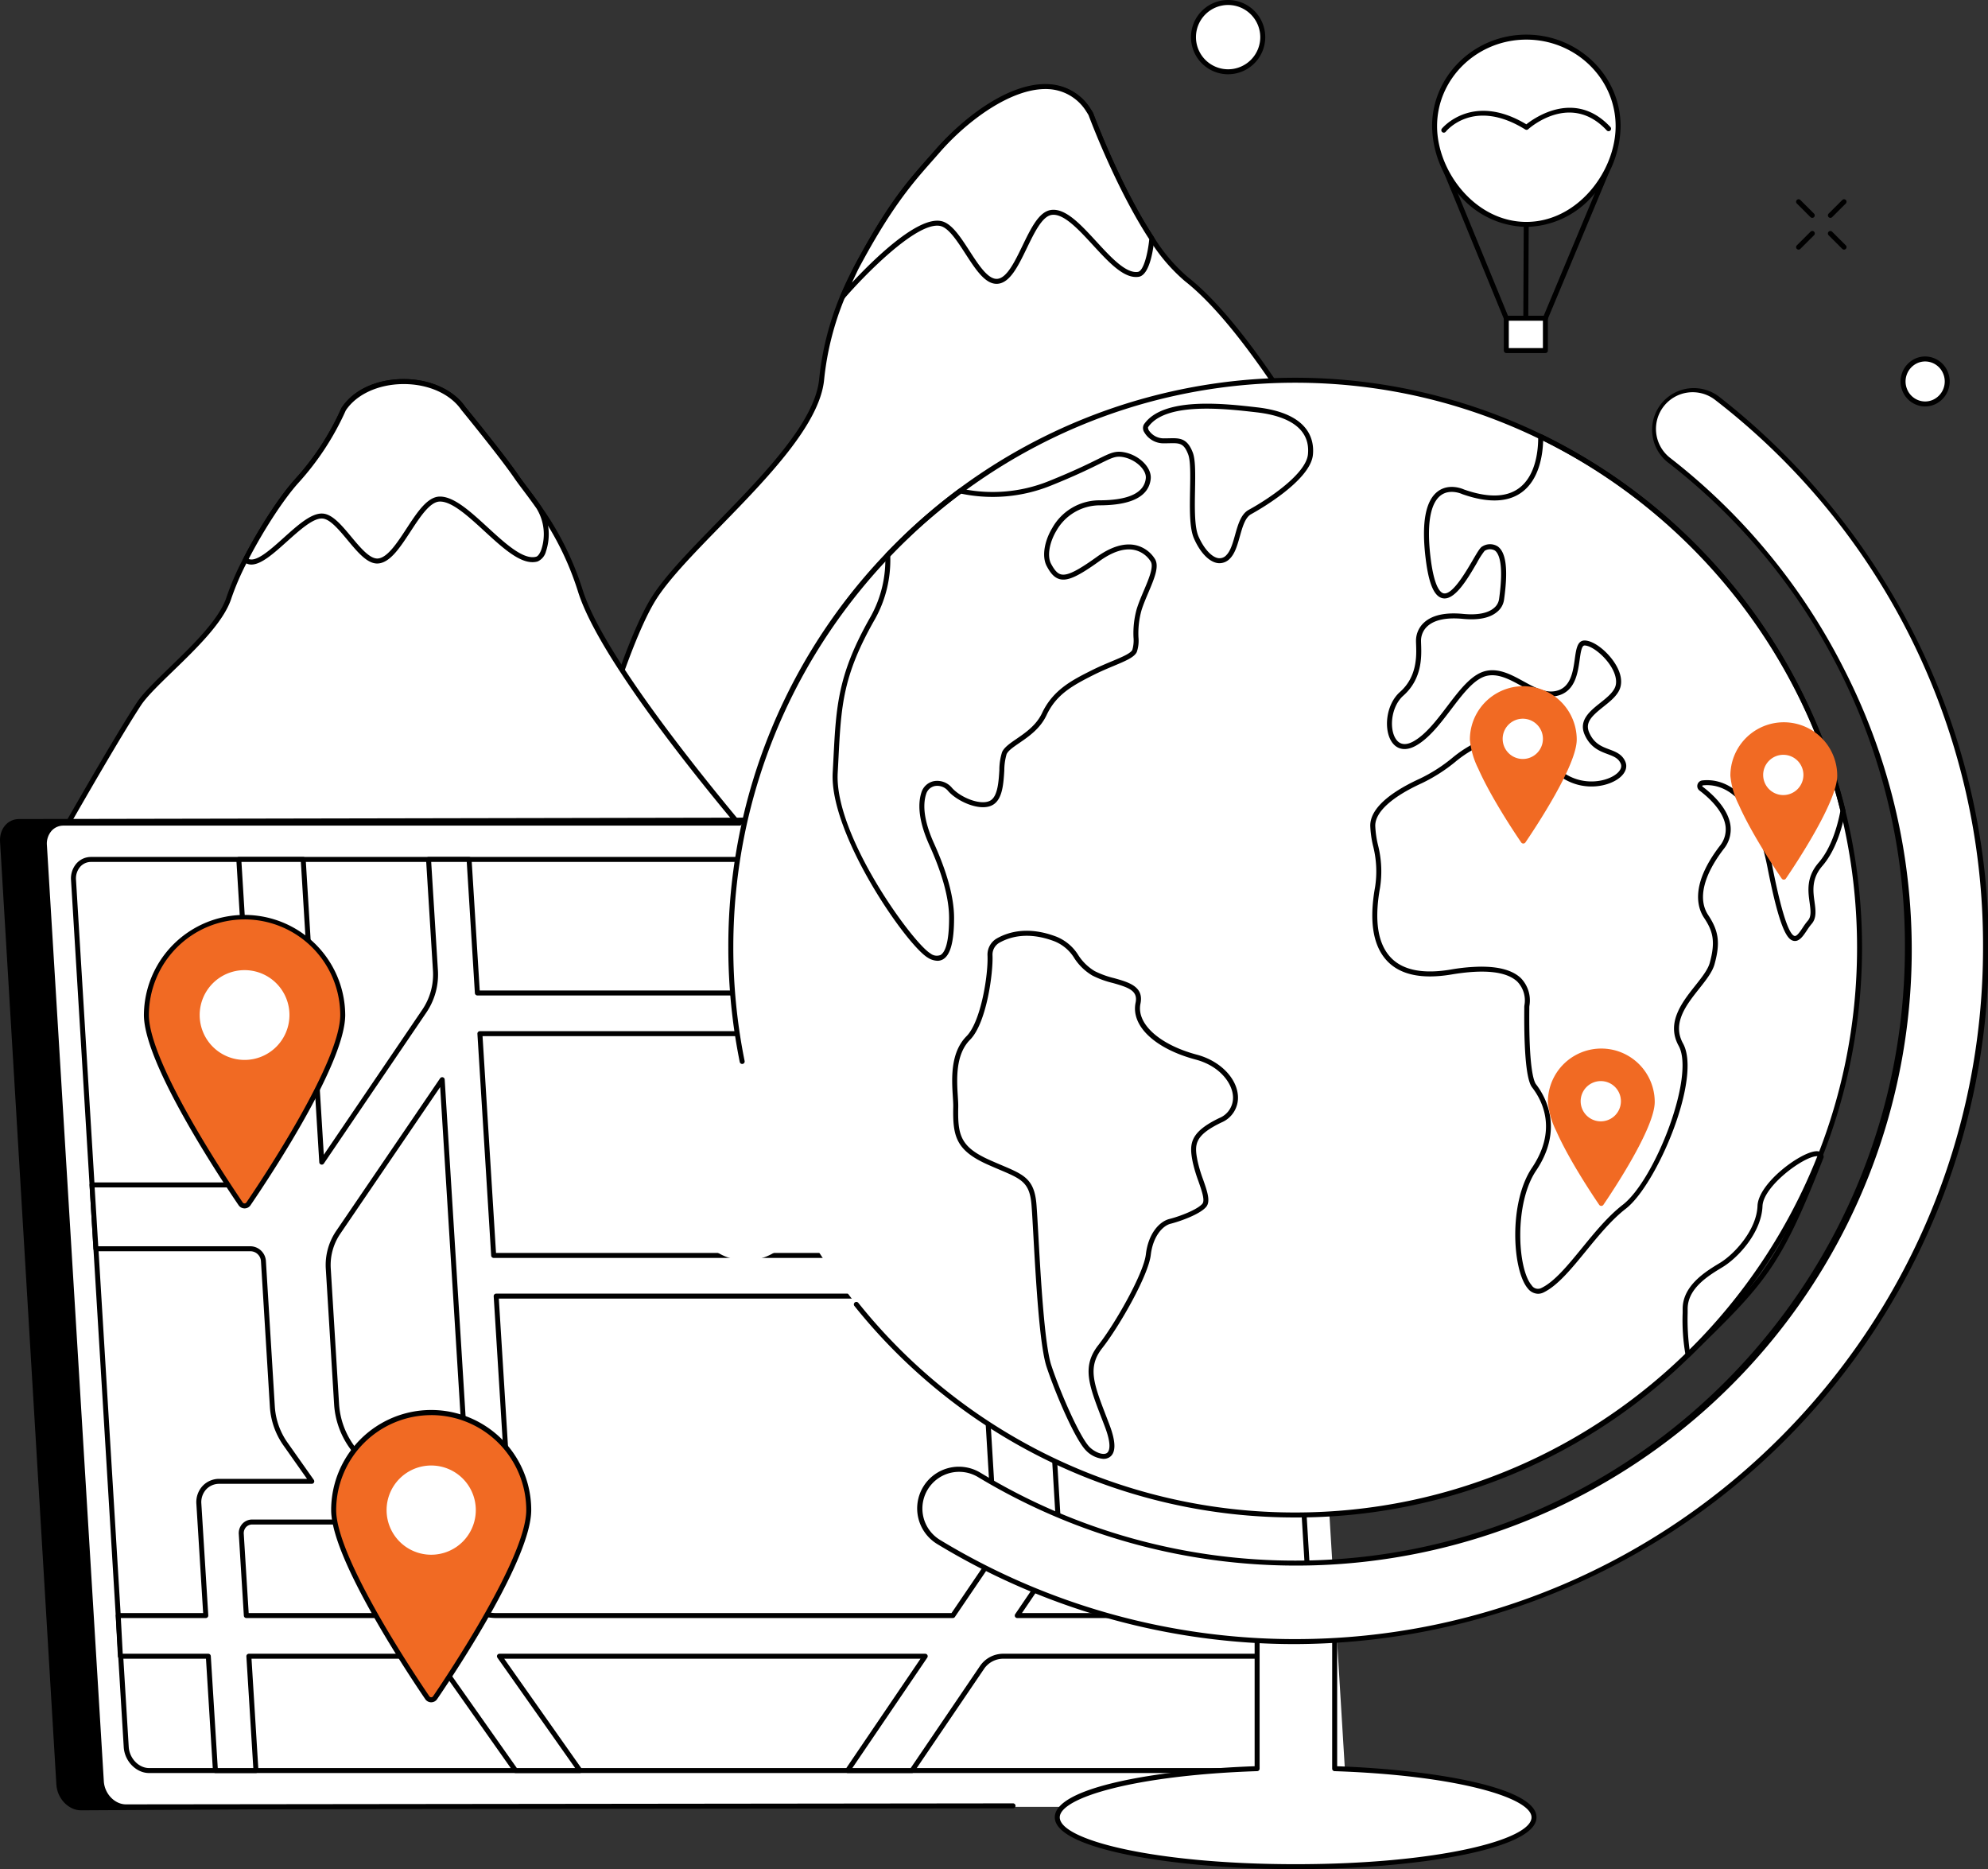 <svg xmlns="http://www.w3.org/2000/svg" xmlns:xlink="http://www.w3.org/1999/xlink" id="Group_10439" data-name="Group 10439" width="474.854" height="446.396" viewBox="0 0 474.854 446.396"><rect x="0" y="0" width="474.854" height="446.396" fill="#333333" stroke="none"/><defs><clipPath id="clip-path"><rect id="Rectangle_5141" data-name="Rectangle 5141" width="474.854" height="446.396" fill="none"></rect></clipPath></defs><g id="Group_10439-2" data-name="Group 10439" clip-path="url(#clip-path)"><path id="Path_8486" data-name="Path 8486" d="M28.914,363.175c65.478,60.719,165.381,83.513,237.9,77.129,28.3-2.491,103.329-9.1,149.509-67.874.8-1.017,2.913-3.8,5.724-8.068Z" transform="translate(-11.716 -147.159)" fill="#fff"></path><path id="Path_8487" data-name="Path 8487" d="M204.4,366.456a.595.595,0,0,1-.52-.883l1.544-2.785a.595.595,0,1,1,1.04.577l-1.544,2.785a.594.594,0,0,1-.521.306" transform="translate(-82.582 -146.878)"></path><path id="Path_8488" data-name="Path 8488" d="M14.056,371.162a.595.595,0,0,1-.5-.92L14.7,368.5a.595.595,0,0,1,1,.651l-1.135,1.736a.594.594,0,0,1-.5.269" transform="translate(-5.455 -149.21)"></path><path id="Path_8489" data-name="Path 8489" d="M455.166,219.6l-229.557,3.656s12.673-51.752,22.184-66.47c8.886-13.745,38.275-35.656,39.875-51.941A69.631,69.631,0,0,1,292.649,85.1c.987-2.4,2.075-4.683,3.228-6.843,8.833-16.594,13.5-21.124,19.03-27.464C325.184,39,343.128,28.034,351.432,40.55c.065.089.125.184.184.28.119.2.237.391.356.593l.007.012c.2.528,6.515,17.472,14.533,29.68a41.641,41.641,0,0,0,8.316,9.763c31.54,24.76,80.337,138.72,80.337,138.72" transform="translate(-91.417 -14.184)" fill="#fff"></path><path id="Path_8490" data-name="Path 8490" d="M225.2,223.443a.594.594,0,0,1-.578-.736c.518-2.117,12.806-52.017,22.263-66.652,3.23-5,9.134-11.052,15.384-17.463,10.966-11.248,23.395-24,24.4-34.213a70.386,70.386,0,0,1,5.023-19.913c.957-2.325,2.051-4.646,3.253-6.9,7.963-14.959,12.564-20.164,17.435-25.674.552-.625,1.107-1.253,1.671-1.9,7.3-8.374,18.729-16.559,27.8-15.958a12.135,12.135,0,0,1,9.673,5.78c.054.071.118.174.183.277.134.22.255.418.375.622a.8.8,0,0,1,.051.107c.262.705,6.5,17.417,14.473,29.56A40.754,40.754,0,0,0,374.791,80c31.3,24.57,80.028,137.813,80.517,138.954a.6.6,0,0,1-.537.829l-229.558,3.656ZM340.883,35.195c-8.519,0-19.065,7.706-25.933,15.582-.566.65-1.124,1.28-1.677,1.906-4.824,5.457-9.38,10.611-17.276,25.446-1.184,2.217-2.261,4.5-3.2,6.79a69.2,69.2,0,0,0-4.939,19.577c-1.044,10.631-13.627,23.539-24.73,34.927-6.207,6.367-12.071,12.382-15.237,17.279-8.727,13.507-20.318,59.126-21.92,65.54l227.894-3.629C449.389,208.3,403.72,104.227,374.056,80.94a41.871,41.871,0,0,1-8.446-9.9c-7.924-12.064-14.135-28.568-14.578-29.755-.1-.175-.216-.361-.33-.547-.054-.085-.1-.162-.154-.235a11.022,11.022,0,0,0-8.777-5.275c-.293-.019-.591-.029-.889-.029" transform="translate(-91.012 -13.779)"></path><path id="Path_8491" data-name="Path 8491" d="M412.214,71.078s-.7,8.125-3.222,8.523c-6.307.985-14.492-15.734-20.8-14.778-5.172.784-7.674,16.161-12.9,16.452-4.839.267-8.8-12.926-13.564-13.822C354.53,66.093,338.32,85,338.32,85l3.227-6.843c8.833-16.594,14.05-21.749,19.578-28.089C371.4,38.278,388.8,27.932,397.1,40.449c.066.089.125.184.184.279.119.2.238.391.357.593l.006.012c.2.528,6.515,17.472,14.534,29.68Z" transform="translate(-137.088 -14.082)" fill="#fff"></path><path id="Path_8492" data-name="Path 8492" d="M337.914,85.184a.6.6,0,0,1-.538-.849l3.227-6.842c7.98-14.992,13.068-20.75,17.988-26.317.559-.633,1.118-1.265,1.68-1.909,6.567-7.532,17.6-16.1,27.063-15.483a12.39,12.39,0,0,1,9.858,5.93c.054.071.119.174.183.277.135.219.255.417.375.623a.7.7,0,0,1,.051.106c.262.706,6.5,17.417,14.474,29.56a.555.555,0,0,1,.043.079l.03.064a.593.593,0,0,1,.052.3c-.124,1.434-.885,8.612-3.722,9.06-3.474.539-7.1-3.4-10.939-7.572-3.456-3.754-7.032-7.64-9.87-7.205-2.237.338-4.1,4.184-5.9,7.9-2.086,4.312-4.056,8.385-7.057,8.552-2.875.168-5.189-3.418-7.641-7.2-1.988-3.07-4.045-6.247-6.067-6.627-5.621-1.058-18.394,12.161-22.841,17.345a.6.6,0,0,1-.452.208m48.47-50.241c-8.311,0-18.558,7.47-25.216,15.106-.564.646-1.124,1.28-1.686,1.915-4.874,5.516-9.915,11.218-17.816,26.062l-1.492,3.163c4.987-5.351,15.569-15.808,21.253-14.727,2.523.475,4.622,3.717,6.844,7.149,2.16,3.336,4.384,6.784,6.577,6.664,2.3-.127,4.208-4.07,6.052-7.883,2.023-4.181,3.933-8.129,6.79-8.563,3.471-.525,7.089,3.411,10.923,7.577,3.46,3.759,7.038,7.639,9.879,7.2,1.391-.219,2.406-4.628,2.705-7.8-7.886-12.054-14.056-28.448-14.5-29.63-.1-.175-.217-.361-.33-.547-.054-.086-.1-.163-.154-.236a11.281,11.281,0,0,0-8.962-5.425c-.288-.018-.58-.029-.873-.029" transform="translate(-136.682 -13.677)"></path><path id="Path_8493" data-name="Path 8493" d="M192.468,270.729,14.46,272.159s17.387-30.968,24.556-41.923c3.8-5.822,18.742-16.694,21.536-25.419a63.252,63.252,0,0,1,3.929-9.039c3.6-7.021,8.56-14.719,12.215-18.772a63.852,63.852,0,0,0,11.241-17.193l.006-.006c5.7-8.713,22.7-8.819,28.6-.178l.059.071c.785.962,9.243,11.306,12.62,16.25,1.225,1.786,3.145,4.16,5.3,7.234a71.026,71.026,0,0,1,9.956,19.959c6.467,20.825,47.994,67.586,47.994,67.586" transform="translate(-5.859 -62.081)" fill="#fff"></path><path id="Path_8494" data-name="Path 8494" d="M14.055,272.349a.595.595,0,0,1-.519-.886c.174-.31,17.479-31.11,24.577-41.957,1.457-2.23,4.393-5.073,7.793-8.364,5.61-5.432,11.969-11.587,13.674-16.911a63.706,63.706,0,0,1,3.967-9.13c3.742-7.293,8.686-14.888,12.3-18.9a63.634,63.634,0,0,0,11.129-17.014.6.6,0,0,1,.084-.147c2.778-4.215,8.236-6.768,14.61-6.831,6.379-.043,12.1,2.5,14.954,6.677l.094.11c2.175,2.664,9.51,11.708,12.585,16.211.56.816,1.269,1.759,2.089,2.851.958,1.275,2.044,2.72,3.2,4.377a71.378,71.378,0,0,1,10.038,20.124c6.355,20.465,47.456,66.9,47.871,67.367a.595.595,0,0,1-.44.99L14.06,272.349Zm74-112.653A65.422,65.422,0,0,1,76.733,177c-3.554,3.941-8.428,11.433-12.127,18.645a62.56,62.56,0,0,0-3.892,8.949c-1.8,5.608-8.269,11.874-13.98,17.4-3.209,3.107-6.241,6.041-7.625,8.16-6.394,9.771-21.122,35.831-24.032,40.995l175.677-1.411c-6.15-7-41.262-47.531-47.253-66.825a70.259,70.259,0,0,0-9.876-19.794c-1.149-1.64-2.228-3.076-3.18-4.343-.829-1.1-1.545-2.057-2.119-2.895-3.05-4.466-10.358-13.476-12.525-16.131l-.121-.146c-2.669-3.9-8-6.258-14-6.2-5.887.059-11.1,2.47-13.627,6.294" transform="translate(-5.454 -61.677)"></path><path id="Path_8495" data-name="Path 8495" d="M168.2,195.6c-6.373,1.846-16.656-14.558-23.284-14.326-5.225.184-9.529,14.529-14.754,14.79-4.232.214-8.886-10.363-13.113-10.73-5.278-.463-14.5,13.852-18.493,10.445,3.6-7.021,8.56-14.719,12.216-18.772a63.841,63.841,0,0,0,11.24-17.193l.006-.006c5.7-8.713,22.7-8.819,28.6-.178l.059.071c.785.962,9.243,11.306,12.62,16.25,1.225,1.786,3.145,4.16,5.3,7.234,3.205,4.928,1.634,11.829-.393,12.416" transform="translate(-39.936 -62.081)" fill="#fff"></path><path id="Path_8496" data-name="Path 8496" d="M99.591,196.506a2.72,2.72,0,0,1-1.824-.68.594.594,0,0,1-.143-.723c3.742-7.295,8.686-14.889,12.3-18.9a63.652,63.652,0,0,0,11.129-17.014.58.58,0,0,1,.084-.147c2.778-4.215,8.236-6.768,14.609-6.831s12.1,2.5,14.955,6.677l.094.109c2.175,2.665,9.51,11.707,12.585,16.211.56.817,1.268,1.76,2.089,2.852.958,1.275,2.043,2.719,3.2,4.376a12.988,12.988,0,0,1,1.272,10.929,3.589,3.589,0,0,1-1.987,2.4l-.165-.572.165.572c-3.666,1.061-8.071-2.982-12.735-7.261-3.828-3.512-7.777-7.149-10.693-7.042-2.311.082-4.653,3.662-6.917,7.124-2.53,3.867-4.919,7.52-7.828,7.665-2.476.126-4.79-2.654-7.241-5.6-2.04-2.448-4.149-4.979-5.953-5.136-2.191-.189-5.4,2.7-8.513,5.489-3.129,2.809-6.121,5.5-8.49,5.5m-.661-1.34c1.85.8,5.154-2.166,8.356-5.042,3.451-3.1,6.709-6.024,9.413-5.789,2.3.2,4.466,2.8,6.763,5.56,2.156,2.588,4.377,5.24,6.268,5.169,2.3-.115,4.636-3.681,6.891-7.129,2.543-3.887,4.945-7.559,7.872-7.662,3.4-.105,7.351,3.512,11.539,7.355,4.217,3.87,8.579,7.868,11.6,6.995.315-.092.8-.578,1.2-1.671a11.715,11.715,0,0,0-1.143-9.849c-1.138-1.624-2.217-3.06-3.169-4.328-.829-1.1-1.545-2.056-2.12-2.894-3.05-4.466-10.358-13.476-12.525-16.13l-.12-.146c-2.669-3.9-8.016-6.258-13.995-6.2-5.887.059-11.1,2.469-13.627,6.294A65.448,65.448,0,0,1,110.81,177c-3.475,3.853-8.213,11.1-11.88,18.165" transform="translate(-39.531 -61.676)"></path><path id="Path_8497" data-name="Path 8497" d="M306.089,563.6,19.353,565.237c-2.989,0-5.688-2.815-5.888-6.142L.012,333.9c-.183-3.04,1.8-5.407,4.534-5.407l286.344-.545c2.989,0,6.178,3.36,6.377,6.687L310.72,559.83c.183,3.04-1.9,3.768-4.632,3.768" transform="translate(0 -132.887)"></path><path id="Path_8498" data-name="Path 8498" d="M324.15,565.442H37.316c-2.989,0-5.688-2.78-5.888-6.065L17.837,335.843c-.183-3,1.8-5.339,4.534-5.339H309.205c2.989,0,5.687,2.779,5.887,6.065L328.684,560.1c.183,3-1.8,5.339-4.534,5.339" transform="translate(-7.223 -133.921)" fill="#fff"></path><path id="Path_8499" data-name="Path 8499" d="M503.13,379.44a.6.6,0,0,1-.593-.558l-2.6-42.682c-.181-2.985-2.606-5.506-5.294-5.506H476.075a.595.595,0,1,1,0-1.19h18.573c3.3,0,6.263,3.034,6.482,6.624l2.6,42.681a.594.594,0,0,1-.557.63h-.037" transform="translate(-192.665 -133.516)"></path><path id="Path_8500" data-name="Path 8500" d="M36.911,565.632c-3.3,0-6.264-3.033-6.482-6.624L16.838,335.474a5.826,5.826,0,0,1,1.489-4.412,4.942,4.942,0,0,1,3.639-1.558H183.471a.595.595,0,1,1,0,1.19H21.966a3.766,3.766,0,0,0-2.773,1.184,4.652,4.652,0,0,0-1.168,3.524L31.617,558.936c.181,2.985,2.606,5.506,5.294,5.506l211.881-.242h0a.595.595,0,0,1,0,1.19Z" transform="translate(-6.818 -133.516)"></path><path id="Path_8501" data-name="Path 8501" d="M322.671,562.677H47.56c-2.769,0-5.268-2.574-5.453-5.617L29.52,350.031c-.169-2.781,1.669-4.946,4.2-4.946H308.83c2.769,0,5.268,2.574,5.453,5.617l12.587,207.03c.169,2.781-1.669,4.945-4.2,4.945" transform="translate(-11.957 -139.829)" fill="#fff"></path><path id="Path_8502" data-name="Path 8502" d="M322.265,562.867H47.155c-3.074,0-5.843-2.828-6.047-6.176L28.521,349.661a5.439,5.439,0,0,1,1.391-4.119,4.623,4.623,0,0,1,3.4-1.457h275.11c3.074,0,5.843,2.828,6.047,6.176l12.588,207.03a5.439,5.439,0,0,1-1.39,4.118,4.623,4.623,0,0,1-3.4,1.457M33.314,345.275a3.444,3.444,0,0,0-2.536,1.083,4.264,4.264,0,0,0-1.069,3.232L42.3,556.619c.167,2.741,2.392,5.058,4.86,5.058H322.265a3.441,3.441,0,0,0,2.536-1.084,4.26,4.26,0,0,0,1.069-3.23l-12.588-207.03c-.167-2.742-2.392-5.059-4.859-5.059Z" transform="translate(-11.552 -139.424)"></path><path id="Path_8503" data-name="Path 8503" d="M260.765,386.692h58.72l-.588-9.717H260.179l-1.924-31.89H242.871l1.924,31.89H129l-1.978-31.89h-9.684l1.63,26.285A15.694,15.694,0,0,1,116.4,381.2L91.829,417.39l-4.431-72.3H72.013l4.764,77.726H36.949l.938,15.25H74.871a3.145,3.145,0,0,1,3.019,2.919l2.138,34.894a17.4,17.4,0,0,0,3.2,8.909l6.225,8.824H67.374a4.877,4.877,0,0,0-4.9,5.38l1.655,26.675H43.21l.515,9.717H64.73l1.693,27.3h9.684l-1.693-27.3h44.467l19.234,27.3H153.5l-19.233-27.3h101.7l-18.533,27.3h15.384l16.719-24.625a6.153,6.153,0,0,1,5.172-2.672h73.779l-.557-9.717H257.952l7.91-11.65a12.639,12.639,0,0,0,2.07-7.89Zm-15.384,0,3.2,52.965H132.885L129.6,386.692ZM98.973,485.3a19.6,19.6,0,0,1-3.6-10.031L93.4,443a13.974,13.974,0,0,1,2.3-8.76l24.9-36.566,5.545,89.4a5.923,5.923,0,0,1-5.952,6.534H104.833ZM73.812,525.664,72.6,506.211a2.616,2.616,0,0,1,2.629-2.886H96.3l15.74,22.338Zm49.958-5.18-12.09-17.158h15.762a8.768,8.768,0,0,0,8.8-9.717h-.014l-2.744-44.234H249.162l3.345,55.441a16.2,16.2,0,0,1-2.654,10.119l-7.285,10.73H133.295a11.9,11.9,0,0,1-9.526-5.18" transform="translate(-14.972 -139.83)" fill="#fff"></path><path id="Path_8504" data-name="Path 8504" d="M232.416,562.867H217.032a.594.594,0,0,1-.492-.928l17.9-26.369H135.007l18.573,26.36a.595.595,0,0,1-.487.937H137.709a.594.594,0,0,1-.486-.252L118.168,535.57H74.641l1.654,26.666a.594.594,0,0,1-.594.631H66.018a.6.6,0,0,1-.594-.558L63.766,535.57H43.319a.6.6,0,0,1-.594-.563l-.516-9.717a.594.594,0,0,1,.594-.626H63.089L61.474,498.62a5.707,5.707,0,0,1,1.488-4.321,5.426,5.426,0,0,1,4.006-1.69H87.9l-5.564-7.887a17.922,17.922,0,0,1-3.3-9.215l-2.138-34.894a2.537,2.537,0,0,0-2.426-2.36H37.481a.594.594,0,0,1-.594-.559l-.939-15.25a.6.6,0,0,1,.594-.631h39.2l-4.724-77.1a.6.6,0,0,1,.594-.631H86.992a.6.6,0,0,1,.594.559l4.324,70.565L115.5,380.464A15,15,0,0,0,117.967,371l-1.63-26.285a.594.594,0,0,1,.594-.632h9.684a.6.6,0,0,1,.594.558l1.943,31.332H243.757l-1.886-31.259a.6.6,0,0,1,.594-.63h15.384a.594.594,0,0,1,.594.559l1.89,31.33H318.49a.594.594,0,0,1,.594.559l.588,9.717a.6.6,0,0,1-.594.631H260.991l7.129,118.8a13.148,13.148,0,0,1-2.173,8.26l-7.279,10.722h68.86a.6.6,0,0,1,.594.561l.556,9.717a.6.6,0,0,1-.594.629H254.307a5.548,5.548,0,0,0-4.68,2.411l-16.719,24.626a.594.594,0,0,1-.492.26m-14.261-1.19H232.1l16.543-24.365a6.718,6.718,0,0,1,5.664-2.932h73.149l-.488-8.527H257.546a.595.595,0,0,1-.492-.929l7.91-11.65a11.97,11.97,0,0,0,1.969-7.52l-7.167-119.431a.594.594,0,0,1,.594-.63h58.087l-.516-8.528H259.773a.594.594,0,0,1-.594-.559l-1.89-31.33H243.1l1.885,31.259a.594.594,0,0,1-.594.63h-115.8a.6.6,0,0,1-.594-.558l-1.943-31.332h-8.492l1.591,25.654a16.188,16.188,0,0,1-2.671,10.2L91.915,417.319a.6.6,0,0,1-1.086-.3l-4.4-71.746H72.24l4.725,77.1a.6.6,0,0,1-.594.631h-39.2l.865,14.06H74.465a3.759,3.759,0,0,1,3.613,3.477l2.138,34.894a16.733,16.733,0,0,0,3.088,8.6l6.225,8.824a.6.6,0,0,1-.486.938H66.968a4.249,4.249,0,0,0-3.139,1.315,4.532,4.532,0,0,0-1.168,3.433l1.655,26.676a.6.6,0,0,1-.594.632H43.431l.452,8.527H64.325a.6.6,0,0,1,.594.559l1.659,26.738h8.491l-1.654-26.665a.6.6,0,0,1,.594-.632h44.467a.6.6,0,0,1,.487.252l19.056,27.045h13.929l-18.573-26.359a.6.6,0,0,1,.487-.938h101.7a.595.595,0,0,1,.492.929Zm24.007-35.824H132.889a12.565,12.565,0,0,1-10.012-5.432l-12.09-17.159a.595.595,0,0,1,.487-.937h15.762a8.1,8.1,0,0,0,6-2.527,8.6,8.6,0,0,0,2.219-6.436.607.607,0,0,1-.021-.123l-2.744-44.234a.6.6,0,0,1,.594-.632H248.756a.6.6,0,0,1,.594.559l3.345,55.44a16.682,16.682,0,0,1-2.756,10.489l-7.285,10.73a.593.593,0,0,1-.492.261M112.421,503.514l11.429,16.221a11.359,11.359,0,0,0,9.04,4.928H241.846l7.108-10.469a15.51,15.51,0,0,0,2.553-9.75L248.2,449.563H133.715l2.7,43.479a.507.507,0,0,1,.021.121,9.792,9.792,0,0,1-2.53,7.448,9.278,9.278,0,0,1-6.868,2.9Zm-.792,22.339H73.405a.6.6,0,0,1-.594-.559l-1.206-19.452a3.332,3.332,0,0,1,.873-2.524,3.183,3.183,0,0,1,2.35-.994H95.889a.6.6,0,0,1,.487.252l15.74,22.338a.6.6,0,0,1-.487.938m-37.664-1.19h36.518l-14.9-21.149H74.828a2.008,2.008,0,0,0-1.483.619,2.159,2.159,0,0,0-.552,1.636ZM119.785,493.8H104.427a.6.6,0,0,1-.486-.252l-5.86-8.306A20.111,20.111,0,0,1,94.376,474.9L92.4,442.632a14.475,14.475,0,0,1,2.4-9.131l24.9-36.566a.6.6,0,0,1,1.086.3l5.545,89.4a6.8,6.8,0,0,1-1.774,5.152,6.462,6.462,0,0,1-4.772,2.013m-15.05-1.19h15.05a5.288,5.288,0,0,0,3.905-1.638,5.626,5.626,0,0,0,1.452-4.264l-5.438-87.665L95.783,434.171a13.292,13.292,0,0,0-2.2,8.389l1.977,32.269a18.919,18.919,0,0,0,3.49,9.725ZM248.17,439.846H132.48a.6.6,0,0,1-.594-.558L128.6,386.323a.594.594,0,0,1,.594-.632h115.78a.594.594,0,0,1,.594.559l3.2,52.965a.6.6,0,0,1-.594.63m-115.131-1.19h114.5l-3.123-51.775H129.827Z" transform="translate(-14.566 -139.424)"></path><path id="Path_8505" data-name="Path 8505" d="M563.093,288.175c0,74.835-60.355,135.5-134.806,135.5s-134.806-60.666-134.806-135.5,60.355-135.5,134.806-135.5,134.806,60.666,134.806,135.5" transform="translate(-118.919 -61.863)" fill="#fff"></path><path id="Path_8506" data-name="Path 8506" d="M477.308,200.189a3.371,3.371,0,0,1-.622-.059c-2.016-.38-4.08-2.583-5.52-5.893-1.085-2.494-1-7.1-.918-11.559.067-3.58.128-6.962-.456-8.489-1.044-2.73-2.071-2.707-4.557-2.652-.363.008-.751.017-1.164.017a5.3,5.3,0,0,1-4.74-2.606,1.844,1.844,0,0,1-.118-1.888c4.532-6.681,19.167-5,27.029-4.1,12.456,1.431,13.71,7.723,13.35,11.347-.622,6.251-13.322,13.384-14.769,14.177-1.417.778-2.057,3.061-2.677,5.27-.564,2.013-1.147,4.094-2.372,5.325a3.441,3.441,0,0,1-2.466,1.107M466.1,170.335c2.071,0,3.622.344,4.8,3.43.668,1.744.6,5.238.535,8.936-.076,4.127-.162,8.805.82,11.062,1.245,2.86,3.07,4.9,4.65,5.2a2.163,2.163,0,0,0,2.024-.717c1.006-1.012,1.547-2.942,2.07-4.807.685-2.446,1.394-4.974,3.25-5.993,5.043-2.765,13.7-8.667,14.156-13.251.556-5.585-3.7-9.059-12.3-10.047-7.61-.875-21.773-2.5-25.9,3.577a1.394,1.394,0,0,0,.324.908,4.238,4.238,0,0,0,3.545,1.735c.4,0,.783-.008,1.138-.017.307-.007.6-.014.892-.014m-6.395-2.941h0Z" transform="translate(-185.989 -65.679)"></path><path id="Path_8507" data-name="Path 8507" d="M418.534,499.853a6.465,6.465,0,0,1-4.183-2c-2.6-2.61-7.238-13.4-9.421-19.98-1.687-5.086-2.567-20.874-3.15-31.322-.175-3.138-.327-5.847-.456-7.412-.44-5.3-2.389-6.128-7.6-8.336-.865-.367-1.814-.769-2.85-1.232-7.65-3.417-8.384-6.829-8.236-13.8.014-.632-.038-1.461-.1-2.421-.261-4.179-.656-10.493,3.273-14.443,3.411-3.428,5.208-14.589,5.011-19.282a4.459,4.459,0,0,1,2.28-4.1c2.8-1.571,7.53-2.914,14.147-.4a10.969,10.969,0,0,1,5.265,4.427,11.926,11.926,0,0,0,3.911,3.805,21.33,21.33,0,0,0,4.633,1.684c3.516.987,7.152,2.009,6.3,6.088-1.005,4.8,4.541,9.814,13.488,12.195,5.353,1.424,9.372,5.376,9.774,9.61a6.428,6.428,0,0,1-3.938,6.586c-6.551,3.16-6.452,5.336-5.679,9.222a33.869,33.869,0,0,0,1.33,4.426c.973,2.781,1.813,5.183.727,6.493-1.505,1.815-6.376,3.5-8.5,4.037-1.919.483-4.22,3.019-4.739,7.447-.569,4.86-7.417,16.935-11.584,22.241-3.578,4.554-2.064,8.489.951,16.326q.374.972.774,2.021c1.564,4.114,1.561,6.714-.01,7.728a2.592,2.592,0,0,1-1.424.386M393.69,376.567a3.277,3.277,0,0,0-1.674,3.012c.178,4.243-1.429,16.222-5.356,20.17-3.552,3.571-3.177,9.564-2.929,13.53.062.987.115,1.839.1,2.521-.143,6.7.469,9.534,7.531,12.689,1.029.46,1.97.858,2.829,1.223,5.369,2.275,7.82,3.314,8.319,9.332.131,1.58.275,4.168.459,7.444.544,9.753,1.455,26.078,3.091,31.013,2.329,7.022,6.923,17.293,9.135,19.517,1.175,1.181,3.186,2.053,4.118,1.45.469-.3,1.363-1.522-.456-6.3q-.4-1.048-.773-2.016c-3.077-8-4.771-12.4-.777-17.489s10.8-17.05,11.338-21.645c.587-5.016,3.251-7.864,5.63-8.462,2.57-.645,6.736-2.27,7.873-3.643.657-.793-.152-3.1-.934-5.341a34.934,34.934,0,0,1-1.374-4.586c-.844-4.243-.839-7.068,6.328-10.527a5.231,5.231,0,0,0,3.271-5.4c-.291-3.066-3.2-7.057-8.9-8.573-9.74-2.592-15.505-8.052-14.346-13.589.6-2.846-1.684-3.639-5.455-4.7a22.186,22.186,0,0,1-4.9-1.793,13.07,13.07,0,0,1-4.284-4.136,9.844,9.844,0,0,0-4.729-4.02c-6.189-2.354-10.563-1.124-13.142.323" transform="translate(-154.945 -151.437)"></path><path id="Path_8508" data-name="Path 8508" d="M590.339,379.613a3.21,3.21,0,0,1-2.423-1.259c-3.71-4.3-4.642-20.469.976-28.817,6.035-8.968,2.605-15.9.023-19.239-1.655-2.139-1.921-11.367-1.852-18.732l0-.412c0-.093.013-.241.032-.432a6.457,6.457,0,0,0-1.707-5.667c-2.606-2.436-7.9-3.006-15.74-1.693-6.92,1.159-12.032.123-15.193-3.079-3.505-3.552-4.523-9.553-3.024-17.837a24.489,24.489,0,0,0-.5-9.852,24.367,24.367,0,0,1-.657-4.778c0-4.81,6.441-8.762,11.845-11.231a37.919,37.919,0,0,0,7.669-4.889,28.387,28.387,0,0,1,6.436-4.076c3.656-1.513,5.138,1.018,6.572,3.466a13.152,13.152,0,0,0,2.661,3.561c1.212,1.016,1.971.663,3.231.077,1.7-.792,4.033-1.875,8.2.742,4.761,2.991,10.134,1.718,12.267-.083.534-.451,1.369-1.359.952-2.364-.549-1.325-1.7-1.756-3.155-2.3-1.826-.684-4.1-1.536-5.463-4.619-1.522-3.443,1.276-5.668,3.745-7.632,1.657-1.318,3.371-2.681,3.689-4.282s-.457-3.716-2.136-5.762c-1.7-2.074-3.993-3.639-5.329-3.639-.691,0-.921,1.645-1.165,3.386-.422,3.01-1,7.133-4.673,8.426-3.232,1.137-6.322-.559-9.313-2.2-2.617-1.435-5.322-2.919-8.019-2.4-3.032.581-5.783,4.2-8.695,8.033-2.566,3.376-5.219,6.868-8.369,8.658-2.345,1.333-4.439,1.052-5.743-.771-2.041-2.852-1.568-8.967,1.893-12.036,4.122-3.656,3.944-8.643,3.848-11.322-.013-.359-.024-.677-.024-.945a5.879,5.879,0,0,1,1.946-4.328c1.949-1.769,5.091-2.458,9.341-2.043,3.339.324,5.871-.159,7.321-1.4a3.376,3.376,0,0,0,1.226-2.088c1.226-8.641-.105-11.012-1.007-11.659a2.377,2.377,0,0,0-2.444.092,19.347,19.347,0,0,0-1.82,2.84c-2.238,3.828-5.3,9.074-8.2,8.472-2.026-.418-3.315-3.424-4.055-9.461-1.044-8.518-.043-13.94,2.978-16.115,2.649-1.909,5.8-.567,6.173-.4,5.646,1.993,10.031,1.915,13.034-.236,4.334-3.1,4.726-9.7,4.693-12.388a.6.6,0,0,1,.855-.542,136.233,136.233,0,0,1,72.525,89.723.582.582,0,0,1,.007.252c-.739,3.932-2.3,9.4-5.521,13.119-2.622,3.024-2.214,5.974-1.854,8.577.275,1.992.536,3.874-.739,5.3a13.878,13.878,0,0,0-1.08,1.483c-.911,1.366-1.852,2.778-3.171,2.515-1.517-.3-3.324-2.64-6.261-17.571-3.7-18.818-12.013-19.949-15.417-19.562a.16.16,0,0,0-.147.123.145.145,0,0,0,.058.166c2.253,1.7,6.116,5.174,6.672,9.268a7.386,7.386,0,0,1-1.607,5.629c-4.9,6.4-6.216,12-3.713,15.778,2.546,3.837,2.914,6.693,1.515,11.754-.514,1.863-2.051,3.8-3.678,5.854-3.055,3.855-6.519,8.224-3.848,13.058,4.57,8.269-6.263,33.75-13.666,39.474-3.412,2.639-6.516,6.434-9.517,10.1-3.486,4.263-6.778,8.29-10.135,9.9a3.032,3.032,0,0,1-1.316.316m-13.467-78.12c4.288,0,7.414.9,9.332,2.693a7.637,7.637,0,0,1,2.079,6.653c-.014.139-.026.247-.026.315l0,.423c-.132,14.2,1.077,17.313,1.6,17.993,2.236,2.89,6.716,10.685.023,20.631-5.259,7.814-4.475,23.426-1.063,27.376a1.764,1.764,0,0,0,2.324.647c3.117-1.492,6.328-5.419,9.728-9.577,3.044-3.722,6.191-7.571,9.71-10.292,7.658-5.921,17.336-30.752,13.353-37.957-3.055-5.527.833-10.432,3.956-14.372,1.55-1.955,3.014-3.8,3.465-5.432,1.448-5.241.716-7.651-1.36-10.78-1.624-2.45-3.3-7.938,3.76-17.159a6.236,6.236,0,0,0,1.373-4.745c-.5-3.668-4.105-6.887-6.211-8.48a1.34,1.34,0,0,1-.488-1.429,1.355,1.355,0,0,1,1.16-.992c3.726-.422,12.827.724,16.719,20.515,2.634,13.4,4.35,16.44,5.326,16.634.542.1,1.32-1.066,1.949-2.009a14.648,14.648,0,0,1,1.184-1.617c.908-1.014.7-2.482.447-4.341-.375-2.712-.842-6.088,2.134-9.52,3.016-3.479,4.506-8.655,5.227-12.432a134.411,134.411,0,0,0-71.011-88.4c-.086,3.268-.863,9.319-5.183,12.412-3.342,2.393-8.1,2.52-14.15.38a.617.617,0,0,1-.057-.024c-.027-.012-2.823-1.3-5.006.281-1.812,1.312-3.713,4.978-2.484,15,.854,6.96,2.318,8.276,3.115,8.44,2.065.432,5.234-5,6.936-7.907,1.229-2.1,1.794-3.042,2.313-3.3a3.453,3.453,0,0,1,3.672.005c2.019,1.451,2.508,5.62,1.5,12.744a4.5,4.5,0,0,1-1.635,2.874c-1.726,1.476-4.488,2.042-8.209,1.68-3.846-.373-6.761.227-8.427,1.74a4.682,4.682,0,0,0-1.556,3.447c0,.256.011.56.023.9.1,2.875.294,8.226-4.247,12.254-2.976,2.64-3.438,8.046-1.714,10.455,1.18,1.649,2.929,1.144,4.187.429,2.938-1.67,5.517-5.062,8.009-8.344,3.054-4.018,5.939-7.814,9.419-8.481,3.118-.6,6.013.992,8.815,2.527,2.888,1.584,5.617,3.08,8.346,2.119,2.991-1.052,3.49-4.61,3.89-7.469.332-2.366.618-4.41,2.344-4.41s4.28,1.676,6.248,4.074c1.12,1.364,2.919,4.057,2.383,6.749-.4,2.028-2.291,3.529-4.116,4.981-2.829,2.25-4.47,3.792-3.4,6.219,1.162,2.626,3.007,3.318,4.792,3.987,1.519.569,3.089,1.157,3.836,2.96.516,1.244.048,2.6-1.284,3.728-2.471,2.088-8.347,3.524-13.667.182-3.619-2.273-5.45-1.423-7.066-.671-1.329.619-2.7,1.258-4.5-.244a14.248,14.248,0,0,1-2.922-3.872c-1.573-2.684-2.512-4.035-5.091-2.969a27.506,27.506,0,0,0-6.166,3.92,39.394,39.394,0,0,1-7.9,5.027c-7.19,3.285-11.15,6.89-11.15,10.149a23.5,23.5,0,0,0,.633,4.541,25.486,25.486,0,0,1,.507,10.3c-1.426,7.882-.517,13.53,2.7,16.79,2.873,2.911,7.633,3.833,14.15,2.742a45.376,45.376,0,0,1,7.417-.7" transform="translate(-222.973 -70.626)"></path><path id="Path_8509" data-name="Path 8509" d="M359.389,302.957a4.556,4.556,0,0,1-2.278-.732c-5.152-3.047-23.541-29.563-22.731-44.21.064-1.16.122-2.274.177-3.35.648-12.576,1.039-20.167,8.907-33.941a27.836,27.836,0,0,0,3.465-14.651.592.592,0,0,1,.164-.424,136.758,136.758,0,0,1,17.394-15.374.594.594,0,0,1,.485-.1,35.831,35.831,0,0,0,21.082-1.8c5.878-2.363,9.315-4.062,11.589-5.186,3.018-1.491,4.149-2.048,6.195-1.706,3.7.62,6.8,3.676,6.5,6.413-.462,4.173-4.608,6.289-12.325,6.289a11.931,11.931,0,0,0-10.174,6.022c-1.723,2.864-2.26,6.119-1.307,7.916.858,1.617,1.557,2.358,2.414,2.559,1.461.34,3.828-.817,8.448-4.135,3.405-2.445,6.5-3.412,9.212-2.875a7.347,7.347,0,0,1,4.739,3.319c1.094,1.76-.139,4.669-1.566,8.038-.6,1.417-1.222,2.883-1.646,4.247a20.5,20.5,0,0,0-.721,6.43,8.39,8.39,0,0,1-.405,3.533c-.623,1.252-2.648,2.1-5.451,3.274-1.483.62-3.163,1.325-4.911,2.2-5.278,2.653-8.908,4.754-11.19,9.6-1.515,3.214-4.281,5.108-6.5,6.63-1.428.978-2.662,1.822-3.042,2.683a14.127,14.127,0,0,0-.544,3.891c-.2,3.182-.425,6.788-2.674,8.165-2.908,1.778-8.5-.733-10.708-3.229a3.355,3.355,0,0,0-3.192-1.231,2.746,2.746,0,0,0-2.075,1.847c-.982,2.961-.347,6.969,1.887,11.91,3.161,6.99,4.764,12.959,4.764,17.742,0,5.637-.867,8.872-2.651,9.89a2.631,2.631,0,0,1-1.323.347m-11.268-96.664a28.917,28.917,0,0,1-3.626,15.021c-7.726,13.528-8.09,20.591-8.751,33.412-.055,1.077-.113,2.193-.177,3.354-.826,14.931,17.9,40.609,22.149,43.12a2.411,2.411,0,0,0,2.407.376c.936-.534,2.051-2.5,2.051-8.857,0-4.613-1.567-10.417-4.658-17.252-2.361-5.222-3.011-9.521-1.933-12.775a3.925,3.925,0,0,1,2.966-2.639,4.576,4.576,0,0,1,4.321,1.609c2.116,2.393,7.049,4.317,9.2,3,1.721-1.053,1.935-4.475,2.108-7.224a14.217,14.217,0,0,1,.642-4.3c.517-1.17,1.88-2.1,3.458-3.184,2.1-1.44,4.721-3.233,6.1-6.155,2.628-5.577,7.257-7.9,11.732-10.153,1.786-.9,3.486-1.61,4.986-2.238,2.371-.993,4.419-1.852,4.845-2.707a8.128,8.128,0,0,0,.281-3,21.483,21.483,0,0,1,.775-6.789c.442-1.42,1.075-2.914,1.687-4.358,1.19-2.807,2.42-5.709,1.651-6.946a6.151,6.151,0,0,0-3.96-2.779c-2.372-.47-5.159.429-8.287,2.675-5.064,3.636-7.529,4.768-9.413,4.327-1.522-.356-2.434-1.73-3.193-3.16-1.157-2.181-.619-5.833,1.338-9.087a12.938,12.938,0,0,1,11.194-6.6c7.01,0,10.759-1.759,11.143-5.23.229-2.073-2.5-4.6-5.511-5.108-1.669-.28-2.551.155-5.471,1.6-2.291,1.131-5.752,2.842-11.673,5.222a37.078,37.078,0,0,1-21.52,1.913,135.6,135.6,0,0,0-16.856,14.9" transform="translate(-135.481 -73.498)"></path><path id="Path_8510" data-name="Path 8510" d="M677.013,511.476a.6.6,0,0,1-.579-.459,47.369,47.369,0,0,1-.708-10.183l0-.94c0-5.612,5.563-8.968,8.886-10.973,3.5-2.112,8.78-7.9,8.991-13.616.2-5.442,10.259-12.836,13.978-13.059,1.492-.089,1.771.915,1.821,1.225a.594.594,0,0,1-.033.309c-10.289,26.416-13.978,30.012-31.7,47.292l-.24.234a.593.593,0,0,1-.415.169M694.2,475.329l.595.022c-.23,6.223-5.732,12.278-9.566,14.59-3.309,2-8.311,5.013-8.311,9.954l0,.943a54.465,54.465,0,0,0,.464,8.856c17.063-16.637,20.775-20.423,30.808-46.15-.055-.07-.189-.129-.532-.109-3.246.2-12.687,7.207-12.86,11.916Z" transform="translate(-273.805 -187.301)"></path><path id="Path_8511" data-name="Path 8511" d="M427.882,423.866a134.652,134.652,0,0,1-105.288-50.518.595.595,0,0,1,.927-.746,133.469,133.469,0,0,0,104.361,50.075c74,0,134.211-60.519,134.211-134.907S501.886,152.864,427.882,152.864,293.672,213.382,293.672,287.77a136.6,136.6,0,0,0,2.7,27.063.595.595,0,1,1-1.166.236,137.777,137.777,0,0,1-2.725-27.3,135.556,135.556,0,0,1,39.657-96.233,134.911,134.911,0,0,1,191.487,0,136.59,136.59,0,0,1,0,192.467,134.166,134.166,0,0,1-95.743,39.863" transform="translate(-118.514 -61.459)"></path><path id="Path_8512" data-name="Path 8512" d="M490.845,682.629v-40.4H472.321v40.392c-27.068.91-47.733,5.769-47.733,11.628,0,6.507,25.491,11.782,56.935,11.782s56.935-5.275,56.935-11.782c0-5.85-20.6-10.7-47.612-11.624" transform="translate(-172.044 -260.234)" fill="#fff"></path><path id="Path_8513" data-name="Path 8513" d="M481.117,706.225c-28.278,0-57.529-4.63-57.529-12.377,0-7.222,24.631-11.371,47.733-12.2V641.828a.6.6,0,0,1,.595-.595H490.44a.6.6,0,0,1,.595.595v39.822c23.044.84,47.612,4.992,47.612,12.2,0,7.747-29.25,12.377-57.53,12.377m-8.607-63.8v39.8a.594.594,0,0,1-.575.594c-29.519.993-47.159,6.39-47.159,11.034,0,5.4,22.639,11.188,56.34,11.188s56.34-5.785,56.34-11.188c0-4.633-17.594-10.026-47.038-11.03a.594.594,0,0,1-.575-.594v-39.8Z" transform="translate(-171.639 -259.829)"></path><path id="Path_8514" data-name="Path 8514" d="M371.041,418.465a9.365,9.365,0,0,0,2.887,13.276,163.489,163.489,0,0,0,85.129,23.768c91.067,0,164.89-74.205,164.89-165.742a165.764,165.764,0,0,0-64.114-131.194,9.358,9.358,0,1,0-11.5,14.767,147.011,147.011,0,0,1,56.958,116.427c0,81.181-65.473,146.991-146.236,146.991a144.99,144.99,0,0,1-75.409-21.025,9.372,9.372,0,0,0-12.607,2.732" transform="translate(-149.688 -63.456)" fill="#fff"></path><path id="Path_8515" data-name="Path 8515" d="M458.649,455.7a164.581,164.581,0,0,1-85.437-23.854,9.959,9.959,0,1,1,10.337-17.025,144.846,144.846,0,0,0,75.1,20.939c80.307,0,145.641-65.673,145.641-146.4A145.769,145.769,0,0,0,547.562,173.4,9.953,9.953,0,0,1,559.791,157.7a167.728,167.728,0,0,1,46.849,57.148A166.239,166.239,0,0,1,458.649,455.7M378.38,414.56a8.767,8.767,0,0,0-4.551,16.265,163.386,163.386,0,0,0,84.82,23.682c90.593,0,164.3-74.084,164.3-165.147A164.454,164.454,0,0,0,559.06,158.636a8.764,8.764,0,1,0-10.769,13.828,148.8,148.8,0,0,1,41.638,50.724,147.067,147.067,0,0,1-207,192.646,8.76,8.76,0,0,0-4.551-1.275m-7.747,3.5h0Z" transform="translate(-149.281 -63.049)"></path><path id="Path_8516" data-name="Path 8516" d="M620.192,104.031a.6.6,0,0,1-.548-.824l14.683-35.131a.595.595,0,0,1,1.1.459l-14.683,35.131a.6.6,0,0,1-.549.366" transform="translate(-251.062 -27.437)"></path><path id="Path_8517" data-name="Path 8517" d="M612.327,97.464h0a.593.593,0,0,1-.592-.6L611.94,52.1a.6.6,0,0,1,.595-.592h0a.594.594,0,0,1,.592.6l-.208,44.769a.6.6,0,0,1-.595.592" transform="translate(-247.875 -20.87)"></path><path id="Path_8518" data-name="Path 8518" d="M594.737,104.177a.6.6,0,0,1-.551-.369L579.858,68.89a.595.595,0,0,1,1.1-.451l14.328,34.916a.6.6,0,0,1-.55.821" transform="translate(-234.942 -27.582)"></path><path id="Path_8519" data-name="Path 8519" d="M619.942,36.174c0,11.744-9.814,23.46-21.921,23.46S576.1,47.919,576.1,36.174s9.814-21.265,21.921-21.265,21.921,9.521,21.921,21.265" transform="translate(-233.437 -6.041)" fill="#fff"></path><path id="Path_8520" data-name="Path 8520" d="M597.616,59.823A21.483,21.483,0,0,1,581.675,52.3,25.1,25.1,0,0,1,575.1,35.769c0-12.054,10.1-21.86,22.515-21.86s22.515,9.806,22.515,21.86A25.1,25.1,0,0,1,613.558,52.3a21.483,21.483,0,0,1-15.941,7.522m0-44.725c-11.759,0-21.326,9.273-21.326,20.67,0,10.793,9.119,22.865,21.326,22.865s21.325-12.071,21.325-22.865c0-11.4-9.567-20.67-21.325-20.67" transform="translate(-233.032 -5.636)"></path><rect id="Rectangle_5140" data-name="Rectangle 5140" width="9.335" height="7.723" transform="translate(359.795 76)" fill="#fff"></rect><path id="Path_8521" data-name="Path 8521" d="M613.833,135.687H604.5a.6.6,0,0,1-.595-.595v-7.723a.6.6,0,0,1,.595-.595h9.336a.6.6,0,0,1,.595.595v7.723a.6.6,0,0,1-.595.595m-8.741-1.19h8.146v-6.534h-8.146Z" transform="translate(-244.702 -51.369)"></path><path id="Path_8522" data-name="Path 8522" d="M579.406,49.219a.594.594,0,0,1-.465-.965c.071-.09,7.239-8.8,20.178-1.031,1.935-1.539,11.627-8.412,20.065.635a.595.595,0,1,1-.87.811c-8.59-9.211-18.335-.645-18.745-.276a.592.592,0,0,1-.71.064c-12.245-7.584-18.719.2-18.988.539a.6.6,0,0,1-.465.222" transform="translate(-234.536 -17.535)"></path><path id="Path_8523" data-name="Path 8523" d="M105.687,391.573c0,11.38-18.166,38.728-22.518,45.117a1.124,1.124,0,0,1-1.859,0C78.193,432.113,68,416.8,62.457,404.288c-2.2-4.962-3.663-9.483-3.663-12.715a23.447,23.447,0,0,1,46.893,0" transform="translate(-23.823 -149.181)" fill="#f16a23"></path><path id="Path_8524" data-name="Path 8524" d="M101.631,400.229a10.721,10.721,0,1,1-10.721-10.7,10.713,10.713,0,0,1,10.721,10.7" transform="translate(-32.493 -157.836)" fill="#fff"></path><path id="Path_8525" data-name="Path 8525" d="M81.836,437.371h0a1.72,1.72,0,0,1-1.422-.753c-3.026-4.443-13.334-19.916-18.906-32.494-2.464-5.564-3.715-9.923-3.715-12.955a24.042,24.042,0,0,1,48.083,0c0,11.361-17.315,37.661-22.621,45.452a1.717,1.717,0,0,1-1.42.751m0-69.017a22.859,22.859,0,0,0-22.852,22.815c0,2.865,1.216,7.062,3.613,12.474,5.532,12.487,15.789,27.885,18.8,32.306a.529.529,0,0,0,.876,0c3.743-5.495,22.415-33.478,22.415-44.782a22.86,22.86,0,0,0-22.852-22.815" transform="translate(-23.418 -148.776)"></path><path id="Path_8526" data-name="Path 8526" d="M180.589,590.469c0,11.308-18.052,38.485-22.376,44.834a1.117,1.117,0,0,1-1.847,0c-3.1-4.547-13.229-19.768-18.735-32.2-2.184-4.931-3.64-9.423-3.64-12.635a23.3,23.3,0,0,1,46.6,0" transform="translate(-54.293 -229.833)" fill="#f16a23"></path><path id="Path_8527" data-name="Path 8527" d="M176.558,599.07a10.654,10.654,0,1,1-10.653-10.637,10.645,10.645,0,0,1,10.653,10.637" transform="translate(-62.908 -238.434)" fill="#fff"></path><path id="Path_8528" data-name="Path 8528" d="M156.885,635.98a1.711,1.711,0,0,1-1.416-.749c-3.007-4.415-13.251-19.794-18.787-32.292-2.449-5.529-3.692-9.862-3.692-12.876a23.894,23.894,0,0,1,47.788,0c0,11.293-17.206,37.428-22.48,45.168a1.71,1.71,0,0,1-1.414.748m0-68.583a22.712,22.712,0,0,0-22.7,22.667c0,2.847,1.208,7.017,3.59,12.394,5.5,12.406,15.69,27.709,18.683,32.1a.537.537,0,0,0,.864,0c3.719-5.46,22.273-33.263,22.273-44.5a22.712,22.712,0,0,0-22.7-22.667" transform="translate(-53.888 -229.428)"></path><path id="Path_8530" data-name="Path 8530" d="M303.7,475.347a13.014,13.014,0,1,1-13.014-12.993A13,13,0,0,1,303.7,475.347" transform="translate(-112.515 -187.347)" fill="#fff"></path><path id="Path_8532" data-name="Path 8532" d="M734.65,84.449a.595.595,0,0,1-.42-1.015l3.26-3.256a.595.595,0,1,1,.841.842l-3.261,3.256a.6.6,0,0,1-.421.174" transform="translate(-297.441 -32.418)"></path><path id="Path_8533" data-name="Path 8533" d="M721.879,97.2a.595.595,0,0,1-.42-1.015l3.261-3.256a.595.595,0,1,1,.84.842L722.3,97.025a.6.6,0,0,1-.421.174" transform="translate(-292.266 -37.584)"></path><path id="Path_8534" data-name="Path 8534" d="M725.14,84.449a.594.594,0,0,1-.42-.174l-3.261-3.256a.595.595,0,0,1,.841-.842l3.261,3.256a.595.595,0,0,1-.421,1.015" transform="translate(-292.266 -32.417)"></path><path id="Path_8535" data-name="Path 8535" d="M737.911,97.2a.594.594,0,0,1-.42-.174l-3.261-3.256a.595.595,0,0,1,.841-.842l3.261,3.256a.594.594,0,0,1-.421,1.015" transform="translate(-297.441 -37.584)"></path><path id="Path_8536" data-name="Path 8536" d="M767.4,144.6a5.232,5.232,0,0,1,6.946,2.75,5.408,5.408,0,0,1-2.7,7.076,5.233,5.233,0,0,1-6.946-2.75,5.408,5.408,0,0,1,2.7-7.076" transform="translate(-309.675 -58.407)" fill="#fff"></path><path id="Path_8537" data-name="Path 8537" d="M769.118,155.072a5.777,5.777,0,0,1-2.1-.4,5.866,5.866,0,0,1-3.276-3.171,6.012,6.012,0,0,1,3-7.854,5.737,5.737,0,0,1,4.46-.114,5.866,5.866,0,0,1,3.275,3.171,6.011,6.011,0,0,1-3,7.854,5.777,5.777,0,0,1-2.364.51m0-10.741a4.575,4.575,0,0,0-1.878.405,4.816,4.816,0,0,0-2.4,6.3,4.687,4.687,0,0,0,2.614,2.534,4.563,4.563,0,0,0,3.543-.091,4.816,4.816,0,0,0,2.4-6.3,4.686,4.686,0,0,0-2.614-2.534,4.6,4.6,0,0,0-1.665-.314m-2.121-.138h0Z" transform="translate(-309.271 -58.001)"></path><path id="Path_8538" data-name="Path 8538" d="M495.81,9.273A8.287,8.287,0,1,1,487.524,1a8.28,8.28,0,0,1,8.287,8.274" transform="translate(-194.188 -0.405)" fill="#fff"></path><path id="Path_8539" data-name="Path 8539" d="M487.118,17.737A8.868,8.868,0,1,1,496,8.868a8.885,8.885,0,0,1-8.882,8.868m0-16.547a7.679,7.679,0,1,0,7.692,7.679,7.694,7.694,0,0,0-7.692-7.679" transform="translate(-193.783)"></path><g id="Group_10442" data-name="Group 10442" transform="translate(29.624 18.217)"><path id="Path_8529" data-name="Path 8529" d="M277.227,449.165c0,6.193-9.887,21.078-12.255,24.555a.611.611,0,0,1-1.011,0c-1.7-2.49-7.246-10.827-10.261-17.634a19.3,19.3,0,0,1-1.994-6.92,12.761,12.761,0,0,1,25.522,0" transform="translate(69.767 -290.745)" fill="#f16a23"></path><path id="Path_12139" data-name="Path 12139" d="M89.8,394.324a4.807,4.807,0,1,1-4.807-4.8,4.8,4.8,0,0,1,4.807,4.8" transform="translate(249.118 -236.093)" fill="#fff"></path></g><g id="Group_10443" data-name="Group 10443" transform="translate(48.253 104.759)"><path id="Path_8529-2" data-name="Path 8529" d="M277.227,449.165c0,6.193-9.887,21.078-12.255,24.555a.611.611,0,0,1-1.011,0c-1.7-2.49-7.246-10.827-10.261-17.634a19.3,19.3,0,0,1-1.994-6.92,12.761,12.761,0,0,1,25.522,0" transform="translate(69.767 -290.745)" fill="#f16a23"></path><path id="Path_12139-2" data-name="Path 12139" d="M89.8,394.324a4.807,4.807,0,1,1-4.807-4.8,4.8,4.8,0,0,1,4.807,4.8" transform="translate(249.118 -236.093)" fill="#fff"></path></g><g id="Group_10444" data-name="Group 10444" transform="translate(91.846 26.836)"><path id="Path_8529-3" data-name="Path 8529" d="M277.227,449.165c0,6.193-9.887,21.078-12.255,24.555a.611.611,0,0,1-1.011,0c-1.7-2.49-7.246-10.827-10.261-17.634a19.3,19.3,0,0,1-1.994-6.92,12.761,12.761,0,0,1,25.522,0" transform="translate(69.767 -290.745)" fill="#f16a23"></path><path id="Path_12139-3" data-name="Path 12139" d="M89.8,394.324a4.807,4.807,0,1,1-4.807-4.8,4.8,4.8,0,0,1,4.807,4.8" transform="translate(249.118 -236.093)" fill="#fff"></path></g></g></svg>